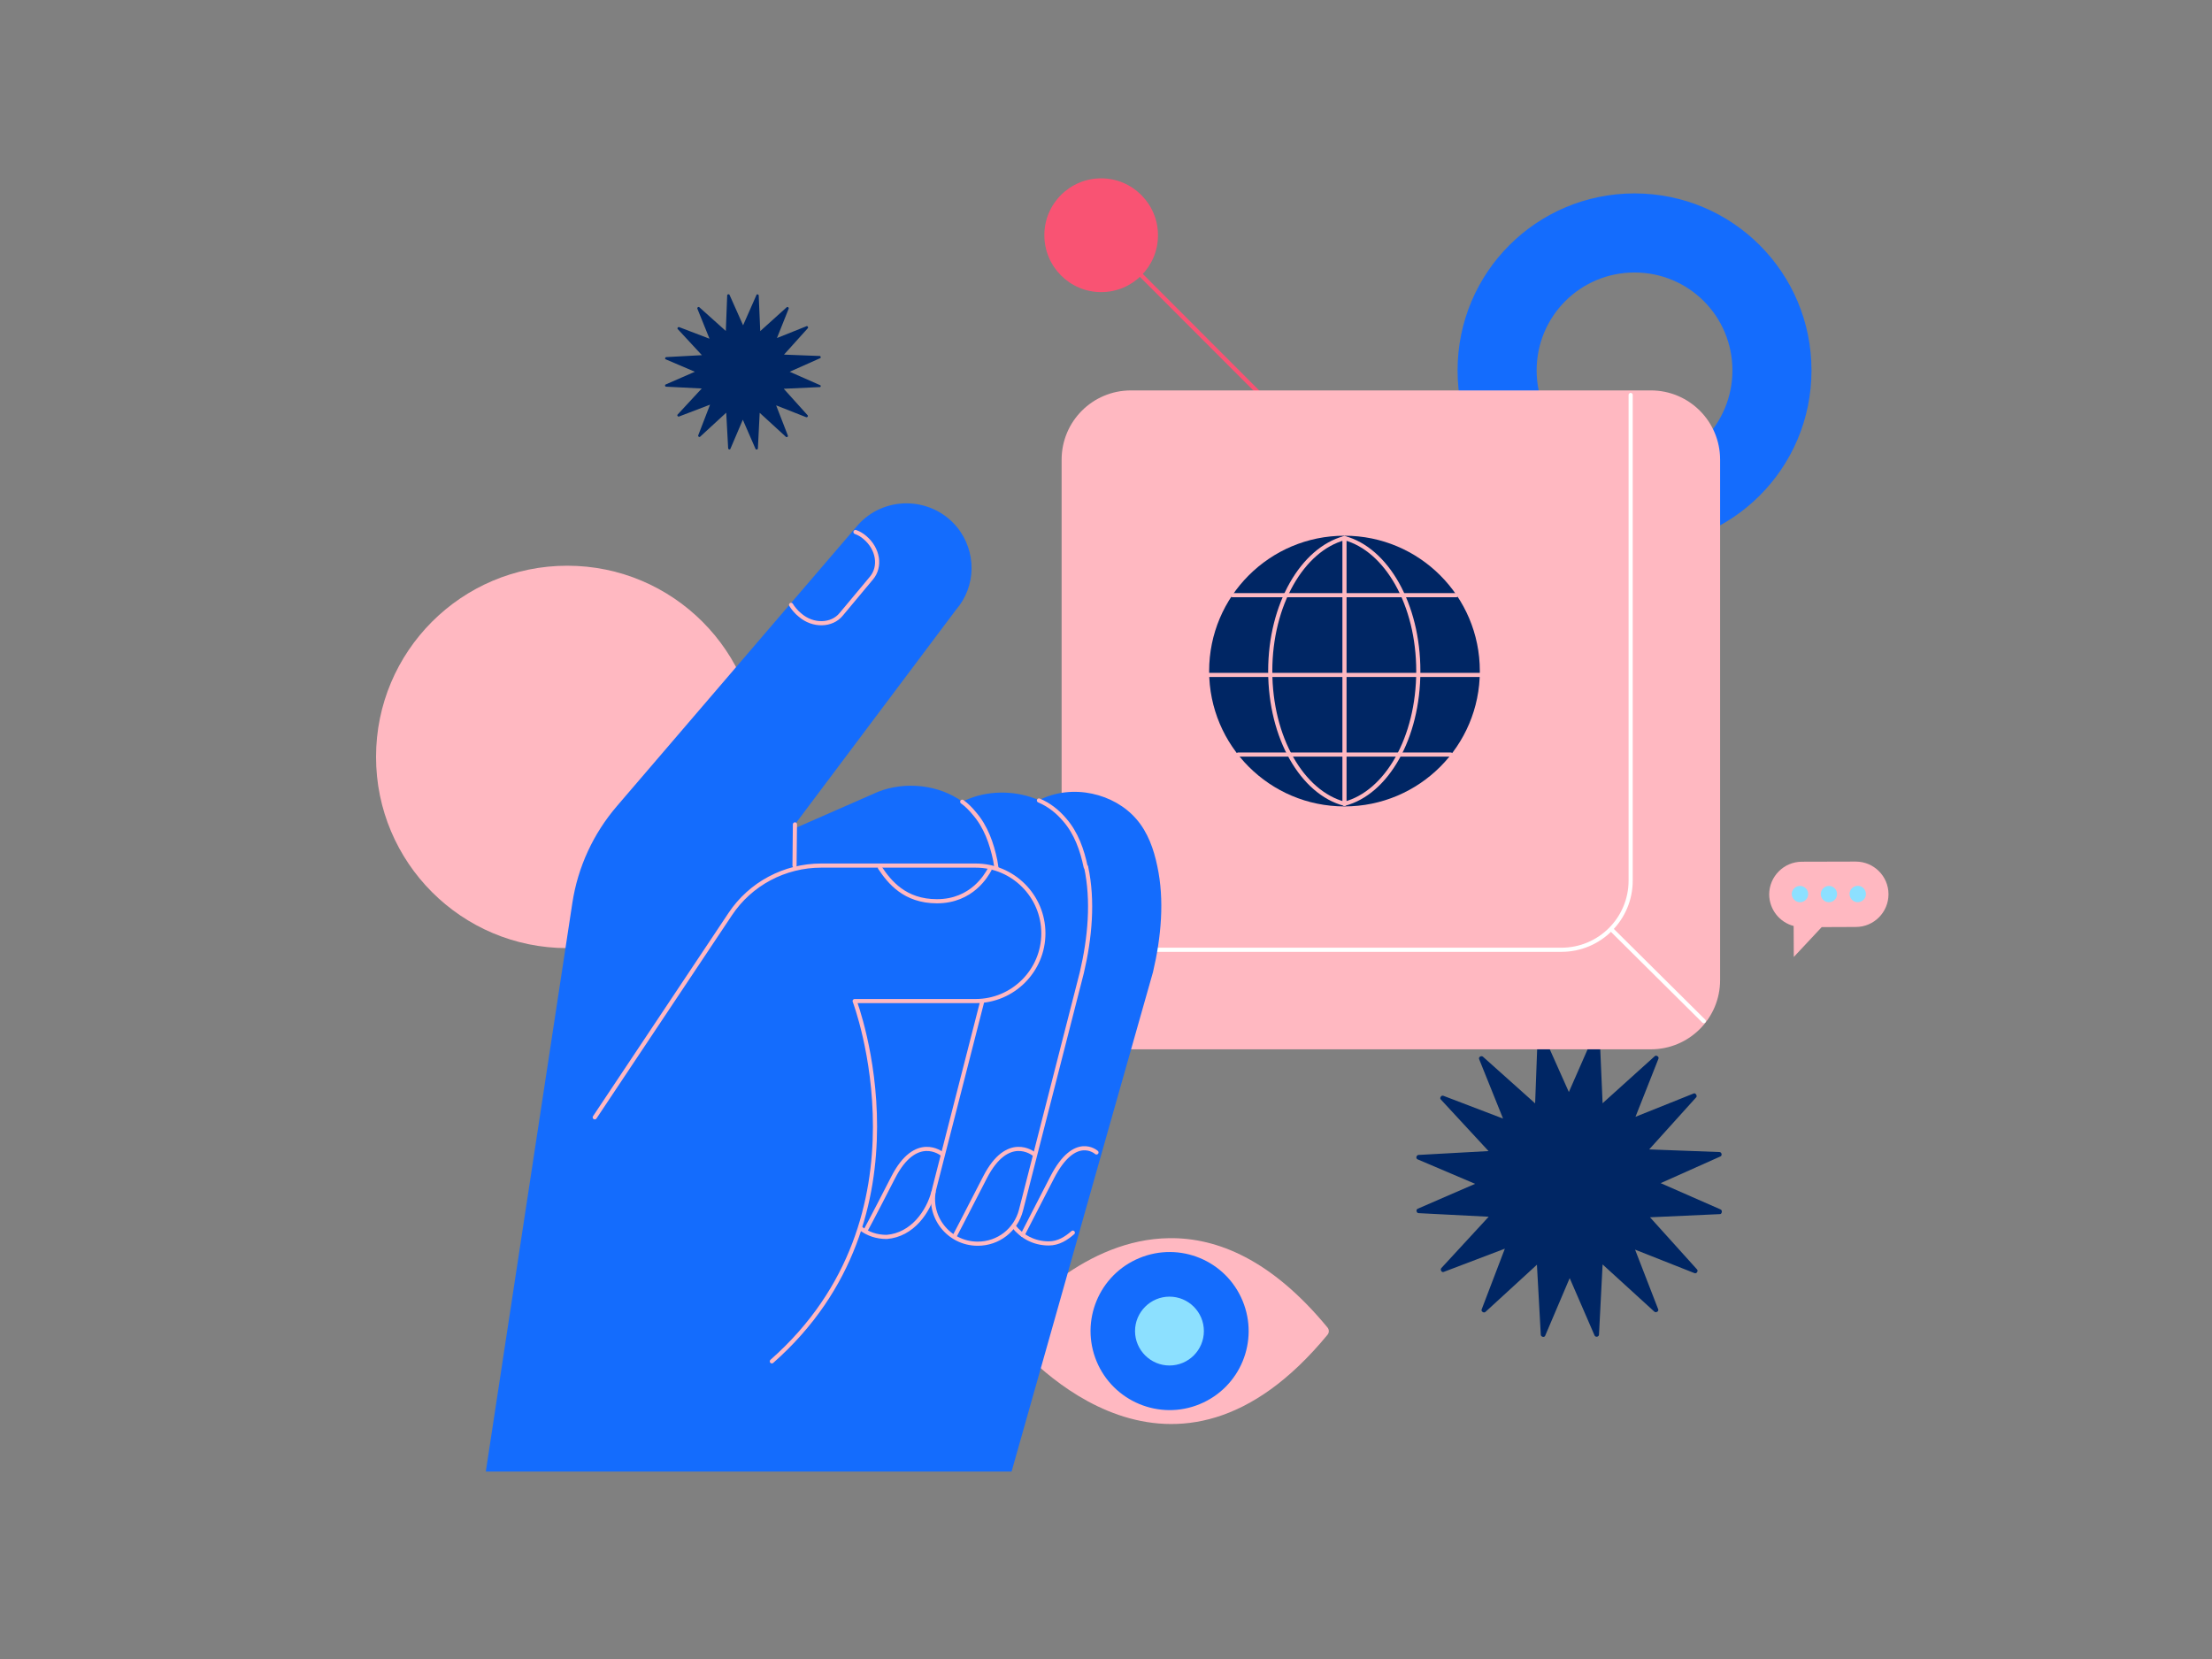 <?xml version="1.0" encoding="utf-8"?>
<!-- Generator: Adobe Illustrator 28.0.0, SVG Export Plug-In . SVG Version: 6.00 Build 0)  -->
<svg version="1.1" id="Layer_1" xmlns:svgjs="http://svgjs.com/svgjs"
	 xmlns="http://www.w3.org/2000/svg" xmlns:xlink="http://www.w3.org/1999/xlink" x="0px" y="0px" viewBox="0 0 1600 1200"
	 style="enable-background:new 0 0 1600 1200;" xml:space="preserve">
<rect x="0" y="0" width="1600" height="1200" fill="#808080" stroke="none"/>
<style type="text/css">
	.st0{fill:#FFB8C1;}
	.st1{fill:#002664;}
	.st2{fill:#146CFD;}
	.st3{fill:#8CE0FF;}
	.st4{fill:none;stroke:#F95373;stroke-width:3;stroke-linecap:round;stroke-linejoin:round;}
	.st5{fill:#F95373;}
	.st6{fill:none;stroke:#FFFFFF;stroke-width:3;stroke-linecap:round;stroke-linejoin:round;}
	.st7{fill:none;stroke:#FFB8C1;stroke-width:3;stroke-linecap:round;stroke-linejoin:round;}
</style>
<g>
	<path class="st0" d="M410.3,685.8c76.4,0,138.3-61.9,138.3-138.3s-61.9-138.3-138.3-138.3S272,471.1,272,547.5
		S333.9,685.8,410.3,685.8z"/>
</g>
<g>
	<path class="st1" d="M1244.5,874.8l-43.3-19l43.2-19.3c1.5-0.6,1-3.2-0.7-3.2l-50.8-1.9l34.1-37.8c0.8-1-0.6-3.2-1.8-2.7
		l-42.2,16.9l16.6-42c0.2-0.7,0-1.4-0.5-1.7c-0.7-0.5-1.5-0.8-2.2-0.1l-37.7,34l-2.2-50.8c0-0.9-0.9-1.4-1.6-1.5
		c-0.7-0.1-1.3,0.2-1.6,0.9l-19,43.3l-19.3-43.2c-0.7-1.5-3.2-1-3.2,0.6l-1.9,50.8l-37.8-33.8c-0.7-0.5-1.5-0.4-2.2,0.1
		c-0.5,0.4-0.8,1.1-0.5,1.7l17.3,43l-43.2-16.5c-0.7-0.2-1.3,0-1.7,0.5c-0.5,0.6-0.8,1.5-0.1,2.2l34.5,37.3l-50.7,2.8
		c-0.8,0-1.4,0.9-1.5,1.6c-0.1,0.6,0.2,1.3,0.9,1.6l41.6,17.7l-41.5,18c-1.5,0.5-1,3.2,0.6,3.2l50.7,2.6l-34.3,37.2
		c-0.5,0.6-0.4,1.5,0.1,2.2c0.4,0.5,1.1,0.8,1.7,0.5l44.2-16.8l-16.8,44c-0.2,0.7,0,1.2,0.5,1.6c0.7,0.5,1.4,0.8,2.2,0.2l37.3-34.2
		l2.8,50.7c0,0.8,0.9,1.4,1.6,1.5c0.6,0.1,1.4-0.2,1.6-0.9l17.7-41.6l18,41.5c0.7,1.5,3.2,1,3.2-0.7l2.6-50.7l37.5,34.2
		c0.7,0.5,1.5,0.4,2.2-0.1c0.5-0.4,0.8-1.1,0.5-1.7l-16.7-43.1l43,17c0.6,0.2,1.4,0,1.7-0.5c0.5-0.7,0.8-1.5,0.1-2.2l-34-37.7
		l50.7-2.3C1245.6,878.1,1246,875.3,1244.5,874.8z"/>
</g>
<g>
	<path class="st2" d="M1182.3,139.9c-70.8,0-128,57.2-128,128c0,70.8,57.2,128,128,128c70.8,0,128-57.2,128-128
		C1310.3,197.1,1253.1,139.9,1182.3,139.9z M1182.3,338.7c-39.1,0-70.8-31.6-70.8-70.8s31.6-70.8,70.8-70.8s70.8,31.6,70.8,70.8
		S1221.5,338.7,1182.3,338.7z"/>
</g>
<g>
	<path class="st1" d="M593.2,278.6l-22-9.7l22-9.8c0.8-0.3,0.5-1.6-0.3-1.6l-25.8-1l17.3-19.2c0.4-0.5-0.3-1.7-0.9-1.4l-21.5,8.6
		l8.5-21.3c0.1-0.3,0-0.7-0.3-0.9c-0.3-0.3-0.8-0.4-1.1-0.1l-19.2,17.3l-1.1-25.8c0-0.4-0.4-0.7-0.8-0.8c-0.3-0.1-0.7,0.1-0.8,0.4
		l-9.7,22l-9.8-22c-0.3-0.8-1.7-0.5-1.7,0.3l-1,25.8l-19.2-17.2c-0.3-0.3-0.8-0.2-1.1,0.1c-0.3,0.2-0.4,0.6-0.3,0.9l8.8,21.8
		l-22-8.4c-0.3-0.1-0.7,0-0.9,0.3c-0.3,0.3-0.4,0.8-0.1,1.1l17.5,18.9l-25.8,1.4c-0.4,0-0.7,0.4-0.8,0.8c-0.1,0.3,0.1,0.7,0.4,0.8
		l21.1,9l-21.1,9.2c-0.8,0.3-0.5,1.6,0.3,1.6l25.8,1.3l-17.5,18.9c-0.3,0.3-0.2,0.8,0.1,1.1c0.2,0.3,0.5,0.4,0.9,0.3l22.5-8.6
		l-8.6,22.3c-0.1,0.3,0,0.6,0.3,0.8c0.3,0.3,0.7,0.4,1.1,0.1l18.9-17.4l1.4,25.8c0,0.4,0.4,0.7,0.8,0.8c0.3,0,0.7-0.1,0.8-0.4
		l9-21.1l9.2,21.1c0.3,0.8,1.7,0.5,1.7-0.3l1.3-25.8l19,17.4c0.3,0.3,0.8,0.2,1.1,0c0.3-0.2,0.4-0.5,0.3-0.9l-8.5-21.9l21.8,8.6
		c0.3,0.1,0.7,0,0.9-0.3c0.3-0.3,0.4-0.8,0.1-1.1l-17.3-19.2l25.8-1.2C593.8,280.2,594,278.8,593.2,278.6z"/>
</g>
<g>
	<path class="st0" d="M960.2,965.5c-111,134.8-214.9,19.7-231.1,0c-1.3-1.5-1.3-3.8,0-5.5c10.4-12.6,56.2-63.8,116.8-64.4
		c34.6-0.4,73.9,15.6,114.3,64.6C961.5,961.7,961.5,964,960.2,965.5z"/>
	<path class="st2" d="M867.9,1015.6c29.2-12.1,43-45.5,30.9-74.7c-12.1-29.2-45.5-43-74.7-30.9s-43,45.5-30.9,74.7
		C805.3,1013.8,838.8,1027.7,867.9,1015.6z"/>
	<path class="st3" d="M870.8,962.8c0-13.7-11.1-24.9-24.9-24.9c-13.7,0-24.9,11.2-24.9,24.9c0,13.7,11.2,24.9,24.9,24.9
		C859.7,987.7,870.8,976.5,870.8,962.8z"/>
</g>
<g>
	<path class="st4" d="M796.5,170.1l161.2,161.4"/>
	<path class="st5" d="M796.5,211.3c22.7,0,41.1-18.4,41.1-41.1S819.2,129,796.5,129s-41.1,18.4-41.1,41.1S773.8,211.3,796.5,211.3z"
		/>
</g>
<path class="st0" d="M818,759h376.1c27.7,0,50.1-22.4,50.1-50.1V332.5c0-27.7-22.4-50.1-50.1-50.1H818c-27.7,0-50.1,22.4-50.1,50.1
	v376.1C767.5,736.2,790.3,759,818,759z"/>
<path class="st6" d="M771.2,687h358.2c27.7,0,50.1-22.4,50.1-50.1V285.7"/>
<path class="st6" d="M1165.6,672.3l66.8,66.3"/>
<g>
	<path class="st1" d="M972.5,583.3c54.1,0,97.9-43.8,97.9-97.9c0-54.1-43.8-97.9-97.9-97.9c-54.1,0-97.9,43.8-97.9,97.9
		C874.6,539.4,918.4,583.3,972.5,583.3z"/>
	<path class="st7" d="M972.5,389.2v192.2"/>
	<path class="st7" d="M972.5,389.2c-30.4,8.2-53.7,48-53.7,96.2c0,48.3,23.2,88,53.7,96"/>
	<path class="st7" d="M972.5,389.2c30.4,8.2,53.4,48,53.4,96.2c0,48.3-22.9,88-53.4,96"/>
	<path class="st7" d="M874.7,488.2h195.6"/>
	<path class="st7" d="M891.5,430.5h161.9"/>
	<path class="st7" d="M895.6,545.8h153.8"/>
</g>
<g>
	<path class="st2" d="M731.7,1064.4H351.4L414,653.1c4-26.1,15.2-50.2,32.3-70.1L620,380.4c18.9-22,53.3-21.7,72,0.6
		c14.6,17.7,14.3,43.1-0.6,60.2L575,596.3v2.8l60.2-26.4c19.9-7.8,44-5,60.8,7.1l5.3-2.2c15.8-6.2,34.7-5.6,50.2,1.2
		c24.5-12.4,54.6-4.7,70.4,13.6c8.4,9.6,12.7,22,15.2,34.1c5.3,24.5,2.8,51.5-3.1,76.6l-37.2,131.2L731.7,1064.4z"/>
	<path class="st7" d="M751.5,579c7.4,3.1,13.6,8.1,18.6,14c8.4,9.6,12.7,22,15.2,34.1"/>
	<path class="st7" d="M720.8,628l-0.9-5.6c-2.5-12.1-6.8-24.5-15.2-34.1c-2.5-3.1-5.6-6.2-8.7-8.4"/>
	<path class="st7" d="M430.2,808.2l98-147c14.6-22,39.4-35.1,65.8-35.1h111.7c27,0,49,22,49,49c0,27-22,49-49,49h-87.5
		c0,0,59.2,155.7-59.9,260.6"/>
	<path class="st7" d="M622.5,888.5c5.3,4,11.5,6.2,18.9,6.2c18.6-1.5,30.1-18.3,33.8-32.6"/>
	<path class="st7" d="M575,596.3l-0.3,29.8"/>
	<path class="st7" d="M618.8,384.8c2.5,0.9,4.7,2.2,6.8,4c9.6,8.1,11.8,21.1,4.6,29.5l-21.7,26c-6.8,8.4-20.5,8.7-29.8,0.6
		c-2.5-1.9-5.3-5.3-6.5-7.4"/>
	<path class="st7" d="M715.8,628.9c-2.2,4-12.7,23-38.1,23c-23.3,0-34.4-14-41.2-24.2"/>
	<path class="st7" d="M785.6,627c5.3,24.5,2.8,51.5-3.1,76.6l-44,171.8c-3.7,14.3-16.4,24.2-31.3,24.2c-21.1,0-36.6-19.8-31.3-40.3
		L710.3,725"/>
	<path class="st7" d="M733.2,887c5.9,7.4,14.6,12.4,25.4,12.4c7.1,0,12.7-3.7,17.4-7.8"/>
	<path class="st7" d="M793.1,833.6c0,0-15.5-14-32,18s-21.4,41.6-21.4,41.6"/>
	<path class="st7" d="M747.5,834.5c0,0-18.6-14.9-35,17.1S691,893.2,691,893.2"/>
	<path class="st7" d="M681.1,834.5c0,0-18.6-14.9-35,17.1s-20.2,38.8-20.2,38.8"/>
</g>
<g>
	<path class="st0" d="M1303.4,623.3l38.9-0.1c13.1,0,23.7,10.6,23.7,23.6c0,13.1-10.6,23.7-23.6,23.7l-24.7,0.1l-20.2,21.6
		l-0.1-22.4c-10.2-2.7-17.6-11.9-17.7-22.8C1279.7,634,1290.3,623.3,1303.4,623.3z"/>
	<path class="st3" d="M1302,652.6c3.3,0,5.9-2.7,5.9-5.9c0-3.3-2.7-5.9-5.9-5.9c-3.3,0-6,2.7-6,5.9
		C1296.1,649.9,1298.7,652.6,1302,652.6z"/>
	<path class="st3" d="M1322.9,652.6c3.3,0,5.9-2.7,5.9-5.9c0-3.3-2.7-5.9-5.9-5.9s-5.9,2.7-5.9,5.9
		C1317,649.9,1319.6,652.6,1322.9,652.6z"/>
	<path class="st3" d="M1349.6,647.6c0.5-3.2-1.7-6.3-4.9-6.8c-3.2-0.5-6.3,1.7-6.8,4.9c-0.5,3.2,1.7,6.3,4.9,6.8
		C1346,653,1349.1,650.8,1349.6,647.6z"/>
</g>
</svg>

